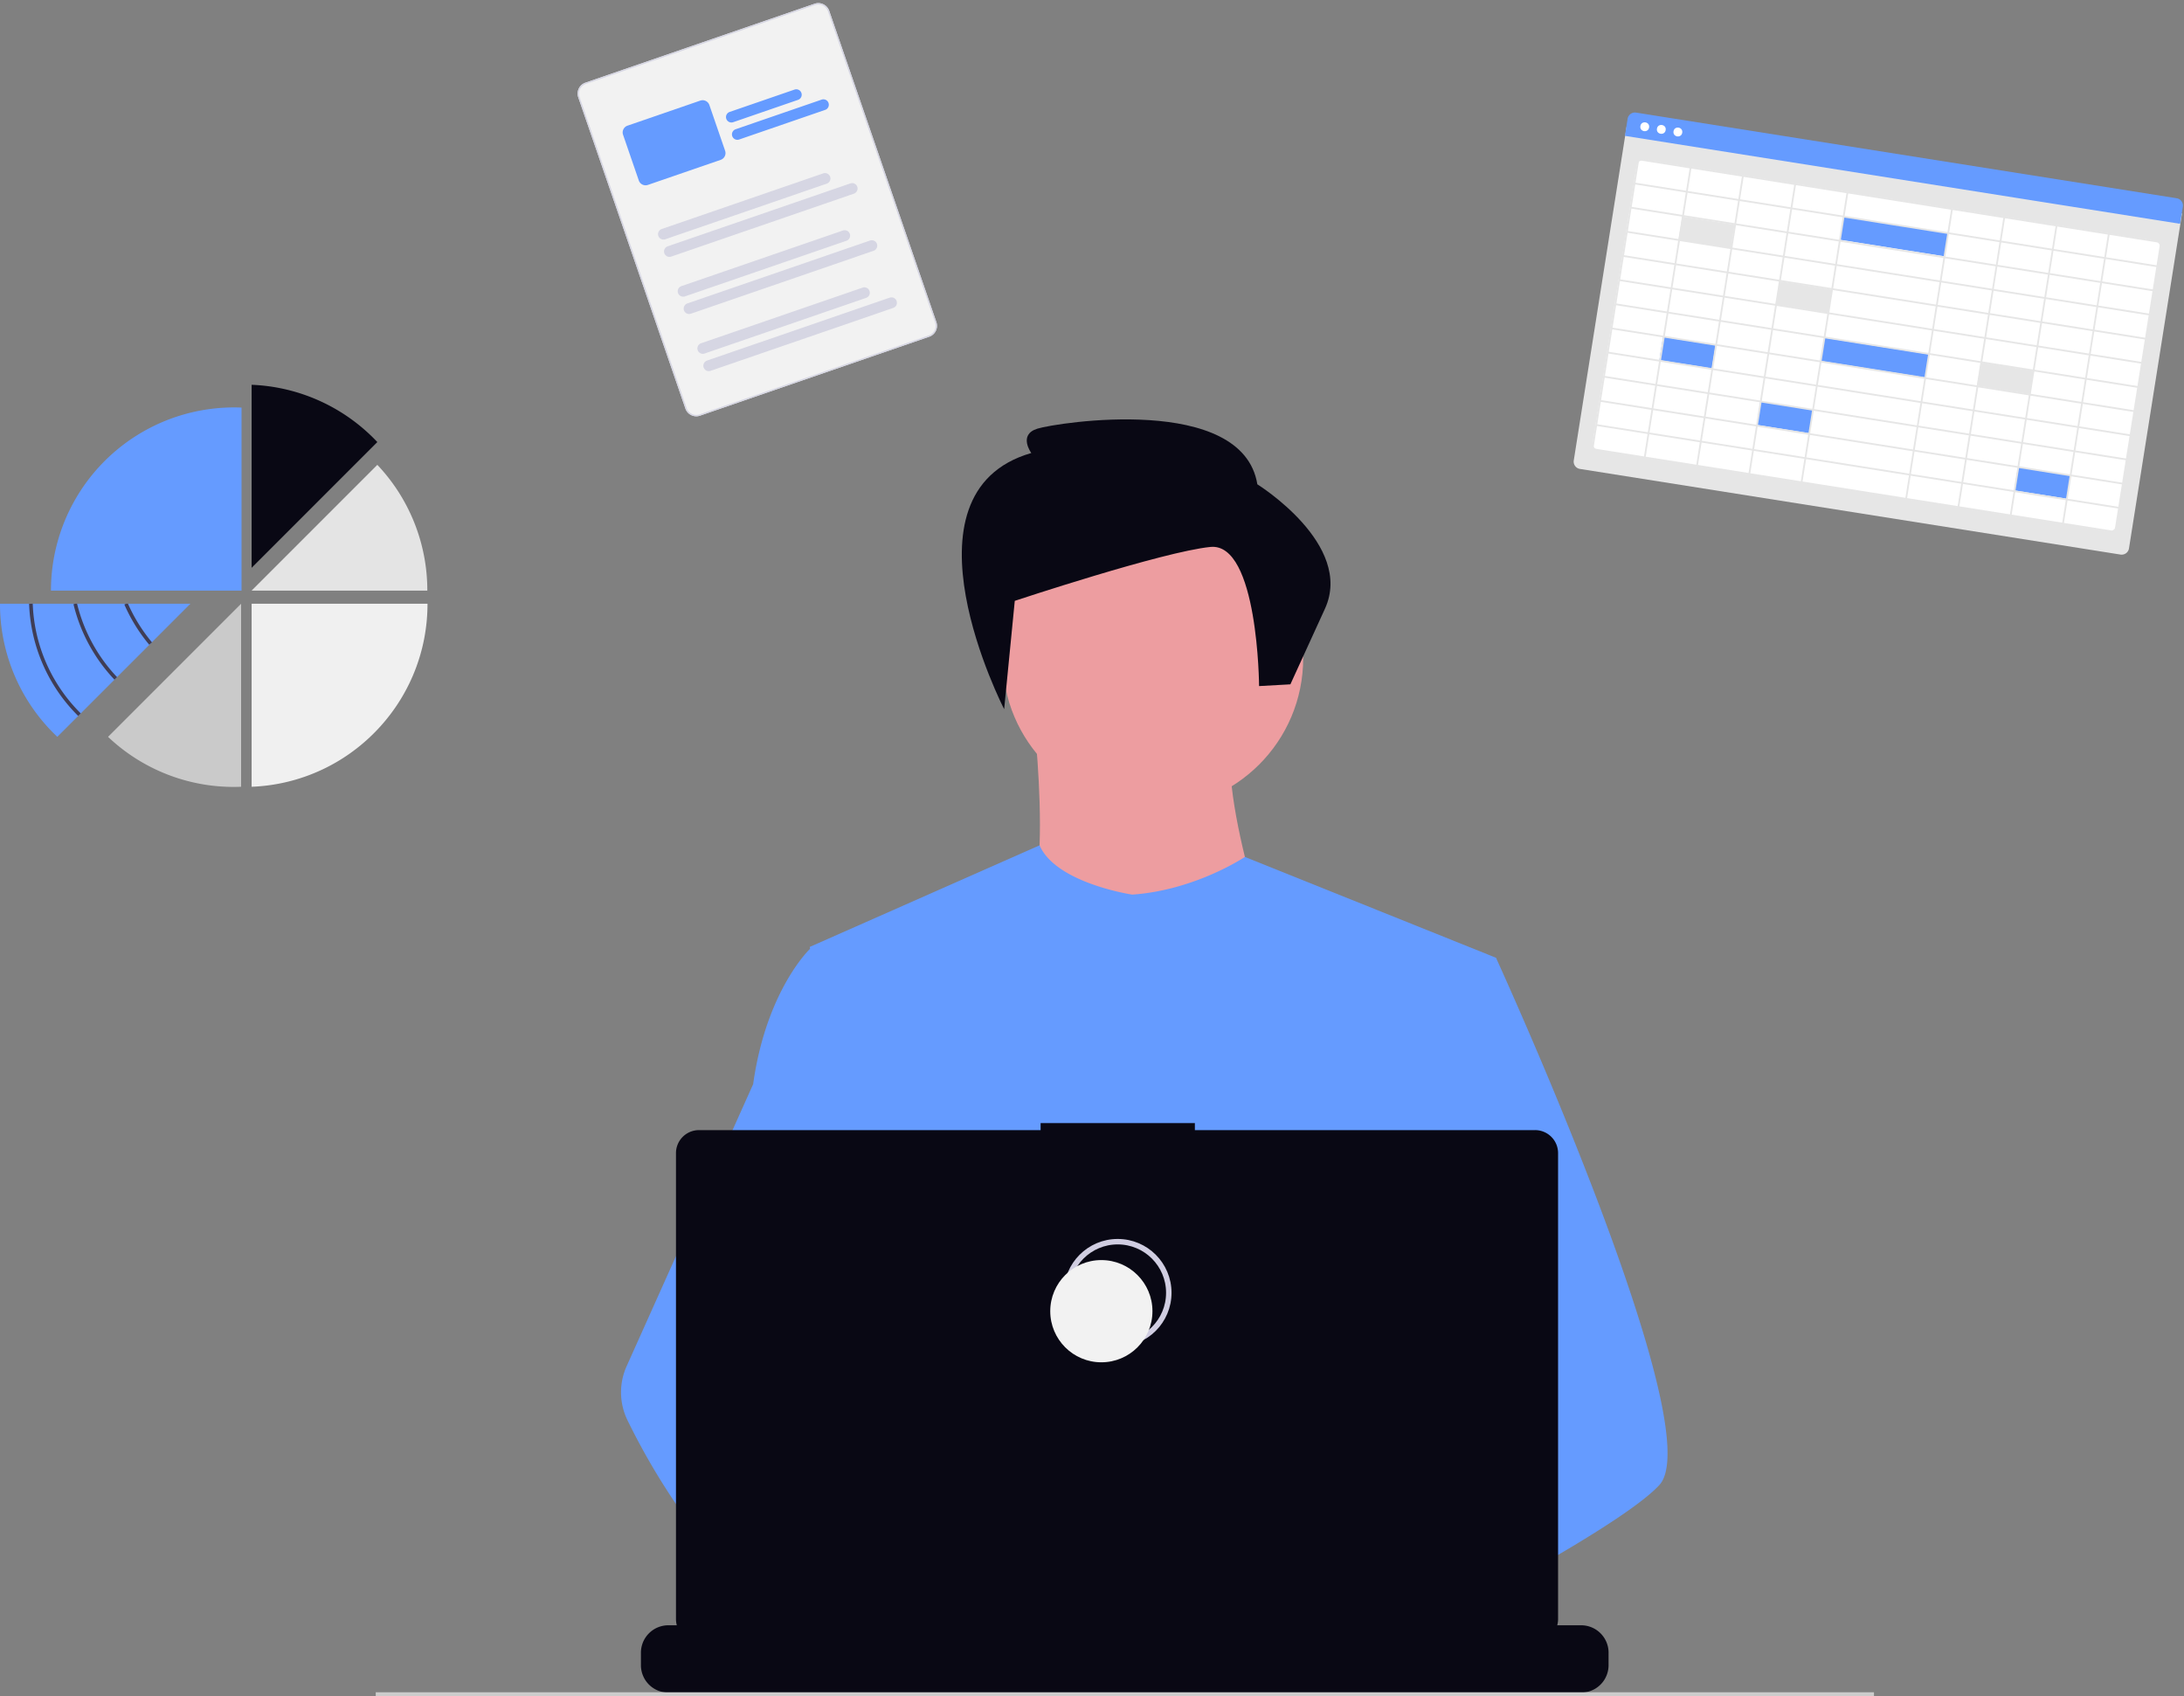 <svg xmlns="http://www.w3.org/2000/svg" width="799.913" height="621.194"><rect width="100%" height="100%" fill="#808080" stroke="none"/><g transform="translate(-336.178 -52.593)"><path fill="#ed9da0" d="M713.755 306.378s10.372 78.186-5.585 86.966 94.944 9.574 94.944 9.574-24.733-67.817-13.564-88.563Z"/><circle cx="55.051" cy="55.051" r="55.051" fill="#ed9da0" transform="translate(703.384 238.578)"/><path fill="#659BFF" d="m884.097 403.314-9.223 42-19.5 88.855-.584 4.866-6.73 56.335-4.479 37.424-3 25.139c-18.252 9.38-31.48 15.856-31.48 15.856s-1.138-5.7-2.972-13c-12.809 3.84-36.511 10.211-56.6 11.484 7.314 8.153-105.647-199.226-109.982-226.956a2704.294 2704.294 0 0 1-6.775-45.981l84.169-37.192c5.982 13.872 33.913 18.042 33.913 18.042 23.14-1.595 41.28-13.8 41.28-13.8Z"/><path fill="#659BFF" d="M943.935 596.394c-5.607 6.079-19.5 15.235-36.346 25.147a911.746 911.746 0 0 1-19.741 11.252c-16.238 9.006-33.239 17.93-47.269 25.139-18.252 9.38-31.48 15.856-31.48 15.856s-1.138-5.7-2.972-13c-2.456-9.77-6.154-22.4-10.009-27.991-.135-.195-.269-.374-.4-.554-1.123-1.475-2.253-2.336-3.369-2.336l55.708-34.538 24.076-14.928-17.346-41.407-21.755-51.94 13.131-41.781 13.2-42h24.735s8.19 17.877 18.664 42.807c1.565 3.728 3.182 7.614 4.829 11.626 21.543 52.405 48.407 125.581 36.344 138.648Zm-248.929 35.905a35.777 35.777 0 0 0-6.064.494c-17.211 2.957-22.287 18.536-23.732 28.972a53.785 53.785 0 0 0-.524 9.627l-15.2-11.694-5.54-4.26c-13.333-4.649-25.214-12.906-35.515-22.646a178.53 178.53 0 0 1-23.919-28.366 250.148 250.148 0 0 1-18.506-31.742 23.345 23.345 0 0 1-.322-19.8l18.828-41.961 27.52-61.328q.3-2.19.666-4.282c5.458-31.293 20.078-45.187 20.078-45.187h11.164l7.471 45.188 9.283 56.14-6.506 21.216-15.033 49 14.366 15.6Z"/><path fill="#090814" d="M925.33 657.8v4.544a9.985 9.985 0 0 1-.681 3.646 10.245 10.245 0 0 1-.726 1.5 10.06 10.06 0 0 1-8.647 4.911h-334.3a10.059 10.059 0 0 1-8.647-4.911 10.246 10.246 0 0 1-.726-1.5 9.985 9.985 0 0 1-.681-3.646V657.8a10.051 10.051 0 0 1 10.054-10.054h19.272v-2.119a.419.419 0 0 1 .419-.419h10.054a.418.418 0 0 1 .419.419v2.119h6.281v-2.119a.419.419 0 0 1 .419-.419h10.053a.418.418 0 0 1 .419.419v2.119h6.288v-2.119a.419.419 0 0 1 .419-.419h10.054a.418.418 0 0 1 .419.419v2.119h6.281v-2.119a.419.419 0 0 1 .419-.419h10.054a.418.418 0 0 1 .419.419v2.119h6.281v-2.119a.418.418 0 0 1 .419-.419h10.054a.418.418 0 0 1 .419.419v2.119h6.289v-2.119a.418.418 0 0 1 .419-.419h10.057a.418.418 0 0 1 .419.419v2.119h6.281v-2.119a.418.418 0 0 1 .419-.419h78.756a.418.418 0 0 1 .419.419v2.119h6.289v-2.119a.419.419 0 0 1 .419-.419h10.054a.424.424 0 0 1 .419.419v2.119h6.281v-2.119a.418.418 0 0 1 .419-.419h10.055a.418.418 0 0 1 .419.419v2.119h6.281v-2.119a.418.418 0 0 1 .419-.419h10.054a.418.418 0 0 1 .419.419v2.119h6.289v-2.119a.418.418 0 0 1 .419-.419h10.06a.417.417 0 0 1 .412.419v2.119h6.288v-2.119a.418.418 0 0 1 .419-.419h10.054a.419.419 0 0 1 .419.419v2.119h6.281v-2.119a.418.418 0 0 1 .419-.419h10.054a.418.418 0 0 1 .419.419v2.119h29.324a10.051 10.051 0 0 1 10.054 10.054Z"/><path fill="#ccc" d="M473.793 672.289h548.748v1.497H473.793z"/><path fill="#090814" d="M898.413 466.428h-124.6v-2.569h-56.5v2.569H592.189a8.429 8.429 0 0 0-8.428 8.425v170.625a8.429 8.429 0 0 0 8.429 8.429h306.223a8.429 8.429 0 0 0 8.429-8.429V474.853a8.429 8.429 0 0 0-8.429-8.429Z"/><circle cx="18.716" cy="18.716" r="18.716" fill="none" stroke="#d0cde1" stroke-miterlimit="10" stroke-width="2" transform="translate(726.831 507.28)"/><circle cx="18.716" cy="18.716" r="18.716" fill="#f2f2f2" transform="translate(720.842 514.018)"/><path fill="#090814" d="m707.851 272.618-3.887 39.657s-40.8-79.157 9.938-93.795c0 0-4.941-6.69 2.229-8.916s75.146-12.9 80.565 20.38c0 0 35.511 22.009 24.763 45.556l-12.663 27.688-11.464.637s-.323-52.7-17.832-50.949-71.649 19.742-71.649 19.742Z"/><g transform="rotate(9 -127.037 5972.476)"><path fill="#e6e6e6" d="M203.266 132.091H2.798a2.713 2.713 0 0 1-2.71-2.71V5.218h205.889v124.163a2.713 2.713 0 0 1-2.71 2.71Z"/><path fill="#fff" d="M197.388 124.332H8.675a2.743 2.743 0 0 1-2.74-2.739V19.34a2.743 2.743 0 0 1 2.74-2.74h188.713a2.743 2.743 0 0 1 2.74 2.74v102.253a2.743 2.743 0 0 1-2.74 2.74Z"/><path fill="#659BFF" d="M205.889 9.052H0V2.71A2.713 2.713 0 0 1 2.71 0h200.468a2.713 2.713 0 0 1 2.71 2.71Z"/><circle cx="1.619" cy="1.619" r="1.619" fill="#fff" transform="translate(5.031 3.005)"/><circle cx="1.619" cy="1.619" r="1.619" fill="#fff" transform="translate(11.175 3.005)"/><circle cx="1.619" cy="1.619" r="1.619" fill="#fff" transform="translate(17.318 3.005)"/><path fill="#e6e6e6" d="M25.331 34.935h19.45v8.609h-19.45zm38.9 17.856h19.45V61.4h-19.45z"/><path fill="#659BFF" d="M25.331 79.574h19.45v8.609h-19.45zm38.9 17.856h19.45v8.609h-19.45zm96.93 8.927h19.45v8.609h-19.45z"/><path fill="#e6e6e6" d="M141.711 70.646h19.45v8.609h-19.45z"/><path fill="#659BFF" d="M83.681 70.646h38.9v8.609h-38.9zm0-44.957h38.9v8.609h-38.9z"/><path fill="#e6e6e6" d="M5.882 16.442v108.09h194.5V16.442Zm193.861 8.954h-18.749V17.08h18.748ZM84.064 88.077V79.76h38.134v8.317Zm38.134.638v8.317H84.064v-8.317Zm0-35.817v8.317H84.064v-8.318Zm-38.134-.638v-8.318h38.134v8.317Zm0 17.909v-8.318h38.134v8.317Zm38.134.638v8.317H84.064v-8.318Zm-38.772-9.593H64.682v-8.317h18.744Zm0 .638v8.317H64.682v-8.318Zm0 8.954v8.317H64.682v-8.317Zm0 8.954v8.317H64.682V79.76Zm39.41 0h18.746v8.317h-18.746Zm0-.638v-8.316h18.746v8.317Zm0-8.954v-8.317h18.746v8.317Zm0-8.954v-8.317h18.746v8.317Zm0-8.954v-8.318h18.746v8.317Zm0-8.954v-8.318h18.746v8.317Zm-.638 0H84.064v-8.318h38.134Zm-38.772 0H64.682v-8.318h18.744Zm0 .638v8.317H64.682v-8.319ZM64.04 52.26H45.292v-8.318H64.04Zm0 .638v8.317H45.292v-8.318Zm0 8.954v8.317H45.292v-8.318Zm0 8.954v8.317H45.292v-8.317Zm0 8.954v8.317H45.292V79.76Zm0 8.954v8.318H45.292v-8.317Zm.638 0h18.748v8.318H64.682Zm18.748 8.954v8.317H64.682v-8.316Zm.638 0h38.134v8.317H84.064Zm38.772 0h18.746v8.317h-18.746Zm0-.638v-8.315h18.746v8.317Zm19.386-8.317h18.748v8.317h-18.748Zm0-.638V79.76h18.748v8.317Zm0-8.954v-8.315h18.748v8.317Zm0-8.954v-8.316h18.748v8.317Zm0-8.954v-8.316h18.748v8.317Zm0-8.954v-8.317h18.748v8.317Zm0-8.954v-8.317h18.748v8.317Zm0-8.954v-8.317h18.748v8.316Zm-.638 0h-18.748v-8.317h18.746Zm-19.386 0H84.064v-8.317h38.134Zm-38.772 0H64.682v-8.317h18.744Zm-19.386 0H45.292v-8.317H64.04Zm0 .638v8.317H45.292v-8.318Zm-19.386 8.316H25.906v-8.317h18.748Zm0 .638v8.317H25.906v-8.318Zm0 8.954v8.317H25.906v-8.317Zm0 8.954v8.317H25.906v-8.317Zm0 8.954v8.317H25.906v-8.316Zm0 8.954v8.317H25.906V79.76Zm0 8.954v8.319H25.906v-8.317Zm0 8.954v8.317H25.906v-8.315Zm.638 0H64.04v8.317H45.292Zm18.749 8.954v8.321H45.292v-8.319Zm.638 0h18.747v8.321H64.682Zm19.386 0h38.134v8.321H84.064Zm38.772 0h18.745v8.321h-18.746Zm19.386 0h18.748v8.321h-18.749Zm0-.638v-8.314h18.748v8.317Zm19.386-8.317h18.748v8.317h-18.749Zm0-.638v-8.313h18.748v8.317Zm0-8.954V79.76h18.748v8.317Zm0-8.954v-8.314h18.748v8.317Zm0-8.954v-8.315h18.748v8.317Zm0-8.954v-8.315h18.748v8.317Zm0-8.954v-8.316h18.748v8.317Zm0-8.954v-8.316h18.748v8.317Zm0-8.954v-8.316h18.748v8.316Zm0-8.954V17.08h18.748v8.317Zm-.638 0h-18.749V17.08h18.749Zm-19.386 0h-18.749V17.08h18.746Zm-19.386 0H84.064V17.08h38.134Zm-38.772 0H64.682V17.08h18.744Zm-19.386 0H45.292V17.08H64.04Zm-19.386 0H25.906V17.08h18.748Zm0 .638v8.316H25.906v-8.316ZM25.268 34.35H6.52v-8.316h18.748Zm0 .638v8.317H6.52v-8.317Zm0 8.954v8.317H6.52v-8.317Zm0 8.954v8.317H6.52v-8.316Zm0 8.954v8.317H6.52v-8.316Zm0 8.954v8.318H6.52v-8.316Zm0 8.954v8.317H6.52V79.76Zm0 8.954v8.317H6.52v-8.314Zm0 8.954v8.317H6.52v-8.314Zm0 8.954v8.322H6.52v-8.319Zm.638 0h18.748v8.322H25.906Zm18.748 8.955v8.316H25.906v-8.313Zm.638 0H64.04v8.316H45.292Zm19.386 0h18.748v8.316H64.682Zm19.386 0h38.134v8.316H84.064Zm38.772 0h18.746v8.316h-18.746Zm19.386 0h18.748v8.316h-18.748Zm19.386 0h18.748v8.316h-18.748Zm0-.638v-8.314h18.748v8.319Zm19.386-8.317h18.748v8.322h-18.748Zm0-.638v-8.313h18.748v8.317Zm0-8.954v-8.313h18.748v8.317Zm0-8.954V79.76h18.748v8.317Zm0-8.954v-8.314h18.748v8.317Zm0-8.954v-8.315h18.748v8.317Zm0-8.954v-8.315h18.748v8.317Zm0-8.954v-8.316h18.748v8.317Zm0-8.954v-8.316h18.748v8.317Zm0-8.954v-8.316h18.748v8.316ZM25.268 17.08v8.317H6.52V17.08ZM6.52 115.578h18.748v8.316H6.52Zm174.474 8.316v-8.316h18.748v8.316Z"/></g><path fill="#090814" d="M474.382 214.471a66.879 66.879 0 0 0-46.045-20.972v67.018Z"/><path fill="#e4e4e4" d="m474.382 222.816-46.045 46.045h64.349a66.843 66.843 0 0 0-18.304-46.045Z"/><path fill="#f0f0f0" d="M492.756 273.677a67.246 67.246 0 0 1-1.154 12.451c-.06.325-.123.647-.189.969a66.531 66.531 0 0 1-7.763 20.343c-.2.338-.4.677-.6 1.009a67.288 67.288 0 0 1-13.469 15.933c-.262.229-.524.455-.79.677a66.785 66.785 0 0 1-40.455 15.638v-67.02Z"/><path fill="#cacaca" d="M421.828 340.753c.891 0 1.776-.023 2.659-.057v-67.02l-48.739 48.739a66.844 66.844 0 0 0 46.081 18.338Z"/><path fill="#659BFF" d="M421.918 201.784a67.077 67.077 0 0 0-67.077 67.078h69.806v-67.018a74.838 74.838 0 0 0-2.729-.06Zm-16.002 71.893-14.1 14.1-.461.461-.01.01-12.3 12.295-.468.468-13.287 13.286-.468.468-7.647 7.644a66.884 66.884 0 0 1-21-48.738Z"/><path fill="#3f3d56" d="M364.822 314.77a60.805 60.805 0 0 1-17.981-41.07l1.326-.047a59.483 59.483 0 0 0 17.59 40.176Zm14.235-14.211-.962.909a61.01 61.01 0 0 1-15.009-27.636l.644-.156h.683a59.714 59.714 0 0 0 14.63 26.869Zm12.793-12.733-.5.415-.01.01-.511.424a60.966 60.966 0 0 1-9.108-14.733l.607-.265h.727a59.575 59.575 0 0 0 8.758 14.1.436.436 0 0 0 .037.046Z"/><path fill="#f2f2f2" d="m676.518 175.896-83.947 28.906a4.221 4.221 0 0 1-5.36-2.614L547.974 88.229a4.221 4.221 0 0 1 2.613-5.359l83.947-28.905a4.221 4.221 0 0 1 5.36 2.614l39.238 113.958a4.221 4.221 0 0 1-2.613 5.36Z"/><path fill="#d6d6e3" d="m676.518 175.896-83.947 28.906a4.221 4.221 0 0 1-5.36-2.614L547.974 88.229a4.221 4.221 0 0 1 2.613-5.359l83.947-28.905a4.221 4.221 0 0 1 5.36 2.614l39.238 113.958a4.221 4.221 0 0 1-2.613 5.36ZM550.749 83.343a3.724 3.724 0 0 0-2.304 4.724l39.24 113.958a3.724 3.724 0 0 0 4.728 2.306l83.943-28.904a3.724 3.724 0 0 0 2.306-4.728L639.423 56.74a3.724 3.724 0 0 0-4.727-2.302Z"/><path fill="#659BFF" d="m628.471 89.16-23.754 8.178a1.987 1.987 0 1 1-1.294-3.758l23.754-8.18a1.987 1.987 0 0 1 1.294 3.76Zm9.935 3.672L606.9 103.68a1.987 1.987 0 1 1-1.294-3.758l31.505-10.848a1.987 1.987 0 0 1 1.294 3.758Z"/><path fill="#d6d6e3" d="m638.996 119.838-59.162 20.371a1.987 1.987 0 1 1-1.294-3.758l59.161-20.371a1.987 1.987 0 1 1 1.295 3.758Zm9.934 3.674-66.912 23.04a1.987 1.987 0 1 1-1.294-3.759l66.913-23.04a1.987 1.987 0 1 1 1.294 3.759Zm-2.732 17.245-59.16 20.37a1.987 1.987 0 1 1-1.295-3.758L644.904 137a1.987 1.987 0 1 1 1.294 3.758Zm9.936 3.673-66.913 23.04a1.987 1.987 0 1 1-1.294-3.758l66.913-23.04a1.987 1.987 0 1 1 1.294 3.758Zm-2.732 17.246-59.162 20.371a1.987 1.987 0 1 1-1.294-3.758l59.161-20.37a1.987 1.987 0 1 1 1.295 3.757Zm9.935 3.674-66.913 23.04a1.987 1.987 0 1 1-1.294-3.759l66.913-23.04a1.987 1.987 0 1 1 1.294 3.759Z"/><path fill="#659BFF" d="m566.008 98.612 26.656-9.178a2.622 2.622 0 0 1 3.332 1.625l5.763 16.736a2.622 2.622 0 0 1-1.626 3.333l-26.656 9.178a2.622 2.622 0 0 1-3.332-1.623l-5.763-16.738a2.622 2.622 0 0 1 1.626-3.333Z"/></g></svg>